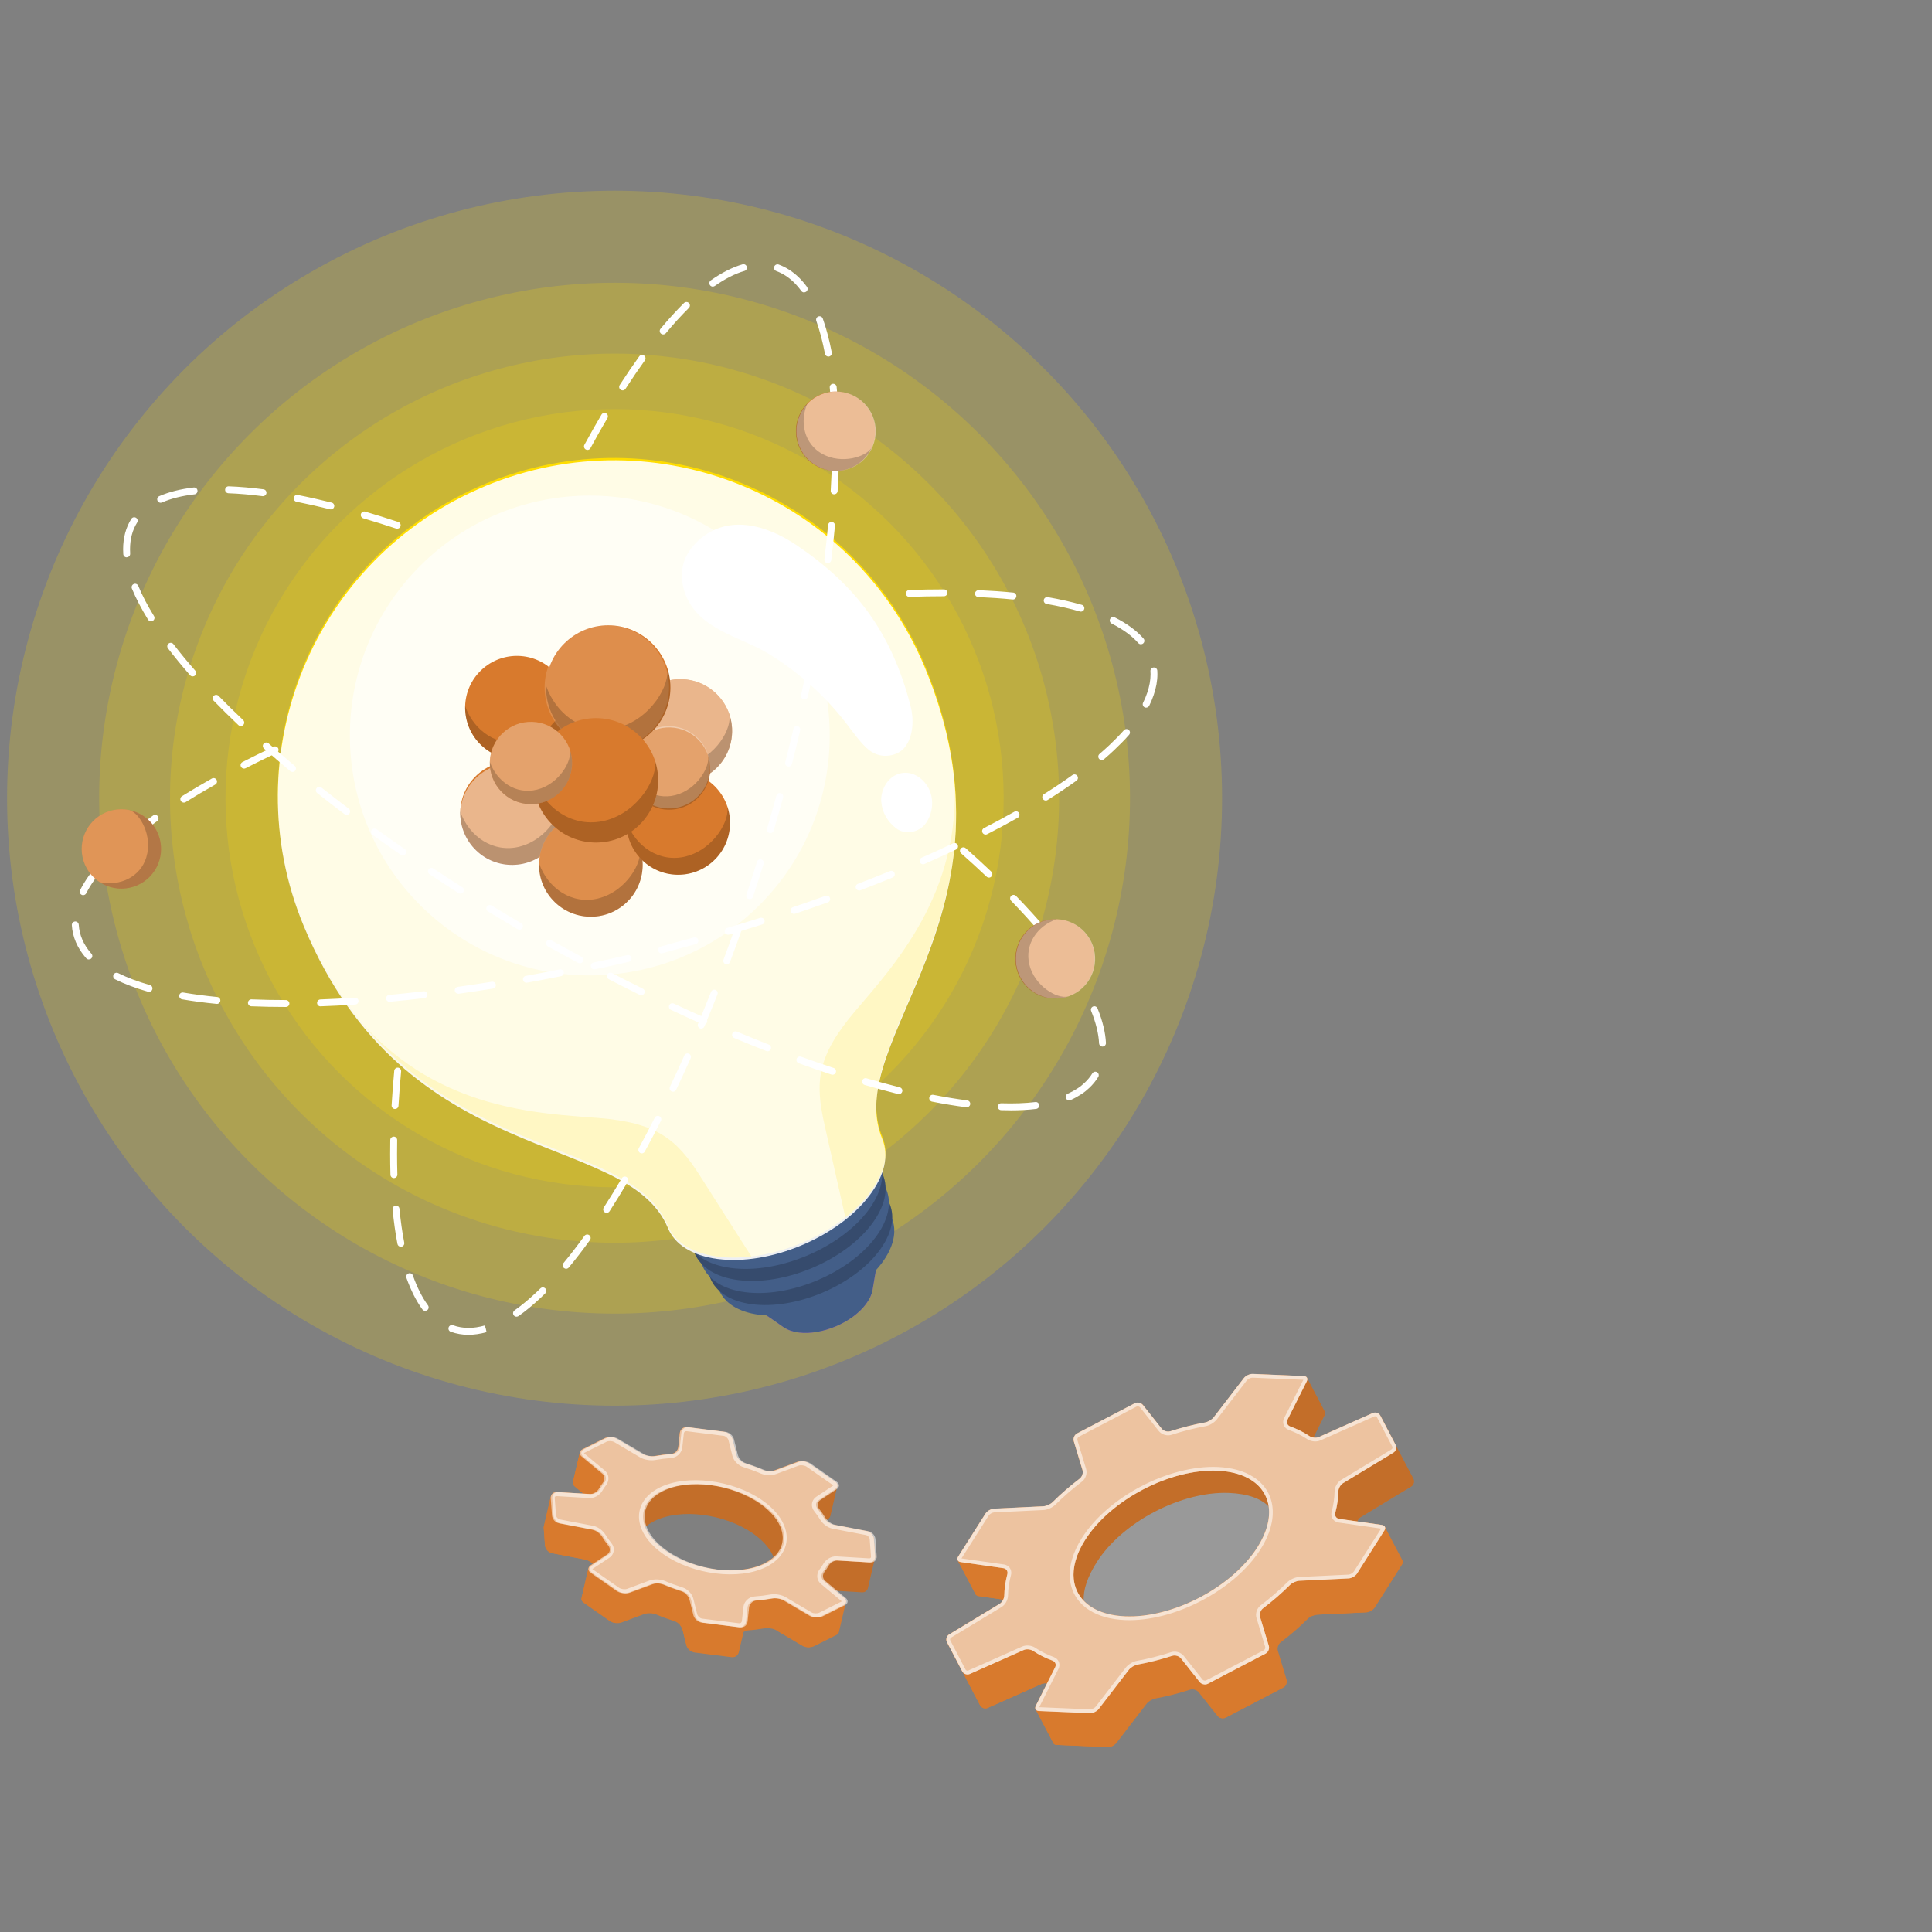 <svg xmlns="http://www.w3.org/2000/svg" viewBox="0 0 500 500"><rect x="0" y="0" width="500" height="500" fill="#808080" stroke="none"/><defs><style>      .cls-1 {        fill: #263238;      }      .cls-1, .cls-2, .cls-3, .cls-4, .cls-5, .cls-6, .cls-7, .cls-8, .cls-9, .cls-10, .cls-11, .cls-12, .cls-13, .cls-14, .cls-15, .cls-16, .cls-17, .cls-18, .cls-19 {        stroke-width: 0px;      }      .cls-2, .cls-8, .cls-11 {        fill: #fd0;      }      .cls-3 {        opacity: .6;      }      .cls-3, .cls-4, .cls-5, .cls-6, .cls-7, .cls-10, .cls-12, .cls-13, .cls-15 {        fill: #fff;      }      .cls-4 {        opacity: .3;      }      .cls-20 {        isolation: isolate;      }      .cls-5 {        mix-blend-mode: screen;        opacity: .9;      }      .cls-6 {        opacity: .45;      }      .cls-7, .cls-21 {        opacity: .55;      }      .cls-8, .cls-12 {        opacity: .15;      }      .cls-9 {        fill: #ba68c8;      }      .cls-10, .cls-11, .cls-18 {        opacity: .2;      }      .cls-14 {        fill: #435e88;      }      .cls-15 {        opacity: .5;      }      .cls-16 {        opacity: .1;      }      .cls-16, .cls-18 {        fill: #000;      }      .cls-17 {        fill: #37474f;      }      .cls-19 {        fill: #d87a2d;      }    </style></defs><g class="cls-20"><g id="Atom"><g><g id="Gear"><g><path class="cls-19" d="M247.86,403.8h0s4.62,8.79,4.62,8.79h0c.13.23.38.41.75.46l6.38.91c-.21.46-.53.88-.91,1.11l-13.07,7.92c-.67.41-.93,1.31-.56,2.01l3.94,7.54s.02.02.03.03l4.59,8.75c.37.7,1.25,1.01,1.97.69l13.96-6.21c.4-.18.91-.2,1.4-.12l-2.91,5.79c-.17.34-.17.65-.05.88h0s4.63,8.81,4.63,8.81h0c.14.25.43.41.82.42l13.2.55c.79.03,1.82-.45,2.3-1.07l7.79-10.13c.48-.63,1.5-1.23,2.28-1.37,2.98-.54,5.98-1.31,8.97-2.27.75-.24,1.75.05,2.24.67l4.83,6.1c.49.62,1.45.82,2.15.46l14.91-7.79c.7-.37,1.08-1.27.85-2.03l-2.25-7.45c-.23-.75.1-1.74.73-2.22,2.5-1.9,4.85-3.93,6.99-6.07.56-.56,1.64-1.05,2.42-1.09l12.77-.61c.79-.04,1.77-.61,2.19-1.27l7.08-11.15c.22-.34.24-.68.11-.93h0s-4.62-8.79-4.62-8.79h0c-.12-.24-.38-.41-.75-.46l-6.38-.91c.21-.46.53-.88.91-1.11l13.07-7.92c.67-.41.93-1.31.56-2.01l-5.55-10.56s0,0,0-.01l-3-5.74c-.37-.7-1.25-1.01-1.97-.69l-13.96,6.21c-.4.18-.91.2-1.4.12l2.91-5.79c.17-.34.17-.65.05-.89h0s-4.62-8.78-4.62-8.78h0c-.14-.25-.42-.42-.83-.44l-13.2-.55c-.79-.03-1.82.45-2.3,1.07l-7.79,10.13c-.48.63-1.5,1.23-2.28,1.37-2.98.54-5.98,1.31-8.97,2.27-.75.24-1.75-.05-2.24-.67l-4.83-6.1c-.49-.62-1.45-.82-2.15-.46l-14.91,7.79c-.7.37-1.08,1.27-.85,2.03l2.25,7.45c.23.75-.1,1.74-.73,2.22-2.5,1.9-4.85,3.93-6.99,6.07-.56.56-1.64,1.05-2.42,1.09l-12.77.61c-.79.04-1.77.61-2.19,1.27l-7.08,11.15c-.22.34-.24.68-.11.93ZM325.43,400.4c-6.61,10.41-21.95,18.42-34.26,17.9-4.82-.2-8.45-1.68-10.7-4.03-.16-2.79.95-6.18,3.38-9.99,6.61-10.41,21.95-18.42,34.26-17.91,4.82.2,8.23,1.45,10.23,3.5.44,3.07-.46,6.7-2.9,10.53Z"></path><path class="cls-10" d="M325.43,400.4c-6.61,10.41-21.95,18.42-34.26,17.9-4.82-.2-8.45-1.68-10.7-4.03-.16-2.79.95-6.18,3.38-9.99,6.61-10.41,21.95-18.42,34.26-17.91,4.82.2,8.23,1.45,10.23,3.5.44,3.07-.46,6.7-2.9,10.53Z"></path></g><path class="cls-16" d="M345.57,391.49c-.2.76.23,1.46,1.01,1.57l4.66.67c.21-.46.54-.88.93-1.11l13.07-7.91c.67-.41.92-1.3.56-2.01l-5.55-10.56.93,1.79c.37.7.12,1.59-.55,2l-13.07,7.91c-.67.41-1.18,1.38-1.19,2.17-.03,1.75-.29,3.58-.79,5.48ZM338.31,356.66c.07.23.04.5-.1.8l-5.02,9.98c-.35.71-.03,1.46.71,1.73,1.84.68,3.5,1.5,4.95,2.48.29.2.67.33,1.06.39l2.91-5.8c.17-.35.18-.66.05-.89h0s-4.57-8.69-4.57-8.69Z"></path><path class="cls-16" d="M280.84,398.53c6.61-10.41,21.94-18.43,34.26-17.91,7.78.33,12.5,3.98,13.24,9.26-1.98-2.05-5.41-3.3-10.24-3.51-12.32-.52-27.65,7.5-34.26,17.91-2.42,3.81-3.54,7.19-3.39,9.99-3.51-3.65-3.64-9.41.38-15.74Z"></path><path class="cls-19" d="M253.64,441.32c.36.69,1.24,1,1.97.68l13.96-6.2c.22-.1.49-.14.76-.15l-4.62-8.8c-.27.01-.55.07-.77.17l-13.95,6.21c-.66.29-1.45.05-1.86-.52l4.52,8.61ZM252.48,412.6h0c.12.22.38.39.75.46l6.39.91c.16-.35.25-.72.26-1.06.03-1.67.27-3.42.74-5.22.01-.08.03-.17.06-.26.05-.21.06-.41.03-.61-.01-.06-.03-.12-.05-.19-.04-.12-.11-.23-.19-.33-.12-.16-.3-.28-.51-.37-.08-.04-.19-.06-.29-.07l-11.06-1.58c-.1-.01-.18-.03-.27-.06-.12-.04-.23-.09-.3-.18-.09-.07-.16-.15-.19-.24h0s4.63,8.81,4.63,8.81ZM272.64,451.16c.14.25.42.4.83.42l13.2.56c.54.03,1.19-.2,1.71-.55l-4.6-8.77c-.52.35-1.17.57-1.72.55l-13.2-.55c-.37-.02-.65-.16-.8-.37l4.59,8.73ZM339.73,418.16c.38-.16.79-.27,1.13-.29l12.77-.61c.33-.02.68-.14,1.01-.3l-4.61-8.76c-.34.17-.69.28-1.02.28l-12.77.61c-.35.02-.74.13-1.14.29l4.62,8.79ZM315.52,444.44c.51.29,1.17.34,1.7.07l14.9-7.79c.33-.18.57-.46.73-.8l-4.61-8.79c-.15.34-.41.63-.74.81l-14.92,7.79c-.49.26-1.1.23-1.6-.02l4.53,8.73Z"></path><g><path class="cls-19" d="M255.05,391.71l-7.08,11.15c-.42.67-.13,1.3.65,1.41l11.06,1.58c.78.11,1.21.81,1.01,1.57-.5,1.9-.76,3.73-.79,5.48-.01.79-.52,1.76-1.19,2.17l-13.07,7.92c-.67.41-.93,1.31-.56,2.01l3.94,7.54c.37.7,1.25,1.01,1.97.69l13.96-6.21c.72-.32,1.8-.18,2.46.26,1.45.98,3.1,1.81,4.95,2.48.74.27,1.07,1.02.71,1.73l-5.01,9.98c-.35.7,0,1.3.79,1.34l13.2.56c.79.03,1.82-.45,2.3-1.07l7.79-10.13c.48-.63,1.5-1.23,2.28-1.37,2.98-.54,5.98-1.31,8.97-2.27.75-.24,1.75.05,2.24.67l4.83,6.1c.49.62,1.45.82,2.15.46l14.91-7.79c.7-.37,1.08-1.27.85-2.03l-2.25-7.45c-.23-.75.1-1.74.73-2.22,2.5-1.9,4.85-3.93,6.99-6.07.56-.56,1.64-1.05,2.42-1.09l12.77-.61c.79-.04,1.77-.61,2.19-1.27l7.08-11.15c.42-.67.13-1.3-.65-1.41l-11.06-1.58c-.78-.11-1.21-.81-1.01-1.57.5-1.9.76-3.73.79-5.48.01-.79.52-1.76,1.19-2.17l13.07-7.92c.67-.41.93-1.31.56-2.01l-3.94-7.54c-.37-.7-1.25-1.01-1.97-.69l-13.96,6.21c-.72.32-1.81.18-2.46-.26-1.45-.98-3.1-1.81-4.95-2.48-.74-.27-1.07-1.02-.71-1.73l5.01-9.98c.35-.7,0-1.3-.79-1.34l-13.2-.55c-.79-.03-1.82.45-2.3,1.07l-7.79,10.13c-.48.63-1.5,1.23-2.28,1.37-2.98.54-5.98,1.31-8.97,2.27-.75.24-1.75-.05-2.24-.67l-4.83-6.1c-.49-.62-1.45-.82-2.15-.46l-14.91,7.79c-.7.37-1.08,1.27-.85,2.03l2.25,7.45c.23.75-.1,1.74-.73,2.22-2.5,1.9-4.85,3.93-6.99,6.07-.56.56-1.64,1.05-2.42,1.09l-12.77.61c-.79.04-1.77.61-2.19,1.27ZM315.09,380.62c12.32.52,16.94,9.37,10.34,19.78-6.61,10.41-21.95,18.42-34.26,17.9-12.32-.52-16.94-9.37-10.34-19.78,6.61-10.41,21.95-18.42,34.26-17.91Z"></path><path class="cls-7" d="M255.05,391.71l-7.08,11.15c-.42.67-.13,1.3.65,1.41l11.06,1.58c.78.11,1.21.81,1.01,1.57-.5,1.9-.76,3.73-.79,5.48-.01.79-.52,1.76-1.19,2.17l-13.07,7.92c-.67.41-.93,1.31-.56,2.01l3.94,7.54c.37.7,1.25,1.01,1.97.69l13.96-6.21c.72-.32,1.8-.18,2.46.26,1.45.98,3.1,1.81,4.95,2.48.74.27,1.07,1.02.71,1.73l-5.01,9.98c-.35.7,0,1.3.79,1.34l13.2.56c.79.03,1.82-.45,2.3-1.07l7.79-10.13c.48-.63,1.5-1.23,2.28-1.37,2.98-.54,5.98-1.31,8.97-2.27.75-.24,1.75.05,2.24.67l4.83,6.1c.49.62,1.45.82,2.15.46l14.91-7.79c.7-.37,1.08-1.27.85-2.03l-2.25-7.45c-.23-.75.1-1.74.73-2.22,2.5-1.9,4.85-3.93,6.99-6.07.56-.56,1.64-1.05,2.42-1.09l12.77-.61c.79-.04,1.77-.61,2.19-1.27l7.08-11.15c.42-.67.13-1.3-.65-1.41l-11.06-1.58c-.78-.11-1.21-.81-1.01-1.57.5-1.9.76-3.73.79-5.48.01-.79.52-1.76,1.19-2.17l13.07-7.92c.67-.41.93-1.31.56-2.01l-3.94-7.54c-.37-.7-1.25-1.01-1.97-.69l-13.96,6.21c-.72.32-1.81.18-2.46-.26-1.45-.98-3.1-1.81-4.95-2.48-.74-.27-1.07-1.02-.71-1.73l5.01-9.98c.35-.7,0-1.3-.79-1.34l-13.2-.55c-.79-.03-1.82.45-2.3,1.07l-7.79,10.13c-.48.63-1.5,1.23-2.28,1.37-2.98.54-5.98,1.31-8.97,2.27-.75.24-1.75-.05-2.24-.67l-4.83-6.1c-.49-.62-1.45-.82-2.15-.46l-14.91,7.79c-.7.37-1.08,1.27-.85,2.03l2.25,7.45c.23.75-.1,1.74-.73,2.22-2.5,1.9-4.85,3.93-6.99,6.07-.56.56-1.64,1.05-2.42,1.09l-12.77.61c-.79.04-1.77.61-2.19,1.27ZM315.09,380.62c12.32.52,16.94,9.37,10.34,19.78-6.61,10.41-21.95,18.42-34.26,17.9-12.32-.52-16.94-9.37-10.34-19.78,6.61-10.41,21.95-18.42,34.26-17.91Z"></path><g class="cls-21"><path class="cls-13" d="M250.07,432.28c-.08-.05-.14-.12-.19-.2l-3.94-7.54c-.13-.24-.03-.58.2-.73l13.07-7.92c.94-.57,1.64-1.83,1.66-2.98.03-1.69.28-3.45.76-5.25.26-.97-.1-1.94-.91-2.45-.27-.17-.57-.28-.9-.33l-10.99-1.57,7.04-11.09c.25-.4.94-.8,1.42-.82l12.77-.61c1.01-.05,2.33-.64,3.06-1.37,2.08-2.07,4.39-4.08,6.89-5.98.96-.73,1.42-2.13,1.07-3.27l-2.25-7.45c-.09-.31.09-.74.37-.89l14.91-7.79c.22-.11.55-.09.78.06.06.04.12.09.16.14l4.83,6.1c.19.24.42.44.69.62.78.5,1.78.64,2.61.37,2.98-.97,5.96-1.72,8.84-2.24,1.02-.18,2.26-.93,2.88-1.73l7.79-10.13c.29-.38,1.01-.71,1.49-.69l13.13.55-4.98,9.92c-.52,1.03-.19,2.23.77,2.84.15.09.31.17.47.23,1.57.57,3.03,1.28,4.32,2.1.14.09.28.18.42.27l.06.04c.96.61,2.36.73,3.33.3l13.96-6.21c.16-.07.36-.05.53.05.08.05.14.12.19.2l3.94,7.54c.13.24.03.58-.2.73l-13.07,7.92c-.94.57-1.64,1.82-1.66,2.98-.03,1.69-.28,3.45-.76,5.25-.26.97.1,1.94.91,2.45.27.17.57.28.9.33l10.99,1.57-7.04,11.09c-.25.4-.94.8-1.42.82l-12.77.61c-1.01.05-2.33.64-3.06,1.37-2.08,2.08-4.4,4.09-6.89,5.98-.96.73-1.42,2.13-1.07,3.27l2.25,7.45c.09.31-.09.74-.37.89l-14.91,7.79c-.22.11-.55.09-.78-.06-.06-.04-.12-.09-.16-.14l-4.83-6.1c-.19-.24-.42-.44-.69-.62-.78-.5-1.78-.64-2.61-.37-2.98.97-5.96,1.72-8.84,2.24-1.02.18-2.26.93-2.88,1.73l-7.79,10.13c-.29.38-1.01.71-1.49.69l-13.13-.55,4.98-9.92c.52-1.03.19-2.23-.77-2.84-.15-.09-.31-.17-.47-.23-1.57-.57-3.02-1.28-4.32-2.1-.14-.09-.28-.18-.42-.28l-.06-.04c-.96-.61-2.36-.73-3.33-.3l-13.96,6.21c-.16.07-.36.05-.53-.05h0M324.31,382.2c-2.42-1.54-5.51-2.39-9.18-2.55-12.6-.53-28.36,7.7-35.12,18.35-2.38,3.75-3.45,7.49-3.09,10.81.36,3.32,2.1,6.05,5.03,7.91,2.42,1.54,5.51,2.39,9.18,2.55,12.61.53,28.36-7.7,35.12-18.35,4.81-7.57,4.05-14.92-1.93-18.72M249.55,433.1c.42.27.97.33,1.44.12l13.96-6.21c.71-.31,1.76-.19,2.42.23.01,0,.03.02.04.03.15.1.29.19.44.29,1.34.85,2.85,1.59,4.51,2.19.1.04.2.08.28.14.53.34.73.98.43,1.59l-5.01,9.98c-.25.5-.15.94.21,1.17.15.09.34.15.57.16l13.2.56c.79.03,1.82-.45,2.3-1.07l7.79-10.13c.48-.63,1.5-1.23,2.28-1.37,2.98-.54,5.98-1.31,8.97-2.27.56-.18,1.27-.06,1.79.27.17.11.33.24.45.4l4.83,6.1c.11.14.25.26.4.36.51.33,1.21.39,1.75.1l14.91-7.79c.7-.37,1.08-1.27.85-2.03l-2.25-7.45c-.23-.75.1-1.74.73-2.22,2.5-1.9,4.85-3.93,6.99-6.07.56-.56,1.64-1.05,2.42-1.09l12.77-.61c.79-.04,1.77-.61,2.19-1.27l7.08-11.15c.32-.5.23-.99-.17-1.24-.13-.08-.29-.14-.48-.17l-11.06-1.58c-.2-.03-.37-.09-.52-.19-.44-.28-.65-.81-.49-1.39.5-1.9.76-3.73.79-5.48.01-.79.52-1.76,1.19-2.17l13.07-7.92c.67-.41.93-1.31.56-2.01l-3.94-7.54c-.12-.24-.31-.43-.53-.57-.42-.27-.97-.33-1.44-.12l-13.96,6.21c-.71.31-1.76.19-2.42-.23-.01,0-.03-.02-.04-.03-.14-.1-.29-.19-.44-.29-1.34-.85-2.85-1.59-4.51-2.19-.1-.04-.2-.08-.28-.14-.53-.34-.73-.98-.43-1.59l5.01-9.98c.25-.5.15-.94-.21-1.17-.15-.09-.34-.15-.57-.16l-13.2-.56c-.79-.03-1.82.45-2.3,1.07l-7.79,10.13c-.48.63-1.5,1.23-2.28,1.37-2.98.54-5.98,1.31-8.97,2.27-.56.18-1.27.06-1.79-.27-.17-.11-.33-.24-.45-.4l-4.83-6.1c-.11-.14-.25-.26-.4-.36-.51-.33-1.21-.39-1.75-.1l-14.91,7.79c-.7.37-1.08,1.27-.85,2.03l2.25,7.45c.23.75-.1,1.74-.73,2.22-2.5,1.9-4.85,3.93-6.99,6.07-.56.56-1.64,1.05-2.42,1.09l-12.77.61c-.79.04-1.77.61-2.19,1.27l-7.08,11.15c-.32.5-.23.99.17,1.24.13.08.29.14.48.17l11.06,1.58c.2.03.37.09.52.19.44.28.65.81.49,1.39-.5,1.9-.76,3.73-.79,5.48-.01.79-.52,1.76-1.19,2.17l-13.07,7.92c-.67.41-.93,1.31-.56,2.01l3.94,7.54c.12.24.31.43.53.57h0ZM323.8,383.02c5.35,3.4,6.32,10,1.64,17.38-6.61,10.41-21.95,18.42-34.26,17.9-3.58-.15-6.51-1.01-8.7-2.4-5.35-3.4-6.32-10-1.63-17.38,6.61-10.41,21.95-18.42,34.26-17.91,3.58.15,6.51,1.01,8.7,2.4h0Z"></path></g></g></g><g id="Gear-2" data-name="Gear"><path class="cls-19" d="M169.39,376.83c-.93.17-2.34-.04-3.15-.52l-6.76-3.99c-.81-.48-2.16-.53-3.01-.1l-5.72,2.87c-.39.19-.61.48-.68.78h0s-1.8,7.69-1.8,7.69h.01c-.09.36.05.77.45,1.11l2.28,1.9-6.91-.42c-.78-.05-1.38.45-1.52,1.16l-.03-.02-1.8,7.7h0c-.04.16-.06.32-.04.49l.33,4.45c.07.94.88,1.85,1.81,2.03l8.65,1.66c.65.13,1.37.58,1.91,1.12l-.54.36c-.31.21-.5.47-.57.75,0,0,0,0,0,0l-1.8,7.73h0c-.1.41.08.85.54,1.18l6.8,4.76c.77.54,2.12.71,3.01.38l5.83-2.17c.89-.33,2.3-.27,3.17.1,1.53.65,3.11,1.23,4.72,1.74.9.28,1.83,1.23,2.06,2.15l1.02,4.07c.23.92,1.18,1.76,2.11,1.88l9.6,1.21c.86.11,1.63-.44,1.84-1.26h0s1.22-5.23,1.22-5.23c.32-.25.71-.42,1.12-.45,1.45-.1,2.87-.28,4.25-.53.93-.17,2.34.04,3.15.52l6.76,3.99c.81.48,2.16.53,3.01.1l5.72-2.87c.37-.19.59-.45.67-.75h0s1.81-7.74,1.81-7.74h0c.08-.36-.06-.76-.46-1.09l-2.28-1.9,6.91.42c.75.05,1.35-.41,1.53-1.07h0s1.81-7.74,1.81-7.74h-.02c.04-.17.08-.34.07-.53l-.33-4.45c-.07-.94-.88-1.85-1.81-2.03l-8.65-1.66c-.65-.13-1.37-.58-1.91-1.12l.54-.36c.32-.21.5-.48.57-.76h0s1.79-7.66,1.79-7.66c0,0,0,0,0-.01l.02-.09h0c.08-.4-.1-.82-.55-1.14l-6.8-4.76c-.78-.54-2.12-.71-3.01-.38l-5.83,2.17c-.89.33-2.3.27-3.17-.1-1.53-.65-3.11-1.23-4.72-1.74-.9-.28-1.83-1.23-2.06-2.15l-1.02-4.07c-.23-.92-1.18-1.76-2.11-1.88l-9.6-1.21c-.94-.12-1.78.55-1.89,1.49l-.4,3.66c-.1.94-.95,1.72-1.9,1.79-1.45.1-2.87.28-4.25.53ZM197.84,404.6c-6.74,3.38-18.17,1.93-25.54-3.23-2.72-1.9-4.49-4.04-5.33-6.16.64-.56,1.42-1.09,2.38-1.57,6.74-3.38,18.17-1.93,25.54,3.22,2.71,1.89,4.48,4.02,5.32,6.13-.66.59-1.44,1.13-2.37,1.6Z"></path><path class="cls-16" d="M212.98,406.78c-.59.74-.56,1.76.17,2.37l3.03,2.53,6.91.41c.74.04,1.34-.41,1.52-1.07l1.78-7.65c-.19.62-.77,1.02-1.5.99l-8.49-.51c-.93-.06-1.96.62-2.43,1.44-.28.51-.61,1-.99,1.48ZM216.68,384.68c-.06.27-.24.54-.56.75l-4.25,2.82c-.79.52-.89,1.51-.31,2.25.62.75,1.17,1.53,1.63,2.31.14.24.34.49.58.71l.55-.36c.31-.22.5-.49.56-.76h.01s1.79-7.71,1.79-7.71Z"></path><path class="cls-16" d="M196.7,389.15c6.36,4.45,7.62,10.2,3.5,13.86-.82-2.11-2.6-4.24-5.3-6.13-7.37-5.16-18.8-6.61-25.55-3.23-.95.48-1.74,1-2.37,1.57-1.45-3.62-.09-7.16,4.17-9.3,6.75-3.38,18.18-1.93,25.55,3.23Z"></path><path class="cls-19" d="M176.04,420.63c.27.34.51.7.59,1.07l1.02,4.08c.15.57.57,1.12,1.11,1.48l1.8-7.72c-.53-.36-.96-.9-1.11-1.48l-1.02-4.08c-.08-.37-.29-.74-.57-1.08l-1.83,7.73ZM150.51,413.57c-.1.41.07.85.54,1.17l6.8,4.77c.5.35,1.24.52,1.95.54l1.8-7.72c-.7,0-1.45-.18-1.95-.54l-6.79-4.76c-.47-.34-.66-.77-.54-1.19h-.01s-1.8,7.73-1.8,7.73ZM201.03,421.98l6.68,3.94c.5.3,1.18.4,1.83.37l1.79-7.7c-.65.04-1.33-.11-1.82-.39l-6.67-3.95-1.81,7.73ZM140.77,394.99c-.04.15-.06.31-.03.49l.32,4.45c.07.94.88,1.84,1.81,2.03l8.65,1.66c.42.08.87.3,1.27.59l1.8-7.72c-.41-.28-.86-.5-1.27-.59l-8.65-1.66c-.92-.17-1.73-1.08-1.81-2.03l-.32-4.45c0-.17,0-.32.03-.47l-1.79,7.7ZM148.27,383.56h.01c-.09.36.05.77.45,1.11l2.29,1.9,1.57.1c.94.05,1.98-.63,2.44-1.46.28-.51.62-.99.99-1.47.09-.13.16-.25.24-.38.04-.1.08-.21.11-.3.06-.22.07-.42.05-.62-.02-.26-.11-.5-.26-.72-.06-.12-.17-.24-.3-.35l-5.31-4.43c-.13-.11-.24-.24-.32-.35-.1-.15-.16-.3-.17-.46-.01-.09-.02-.19,0-.28l-1.79,7.7Z"></path><g><path class="cls-19" d="M156.47,372.21l-5.72,2.87c-.85.42-.94,1.26-.22,1.86l5.31,4.43c.73.61.76,1.63.17,2.37-.38.48-.71.97-.99,1.48-.47.82-1.49,1.5-2.44,1.44l-8.48-.51c-.94-.06-1.65.66-1.58,1.61l.33,4.45c.07.94.88,1.85,1.81,2.03l8.65,1.66c.93.18,2.01,1.02,2.5,1.83.47.77,1.01,1.55,1.62,2.31.59.74.48,1.72-.3,2.24l-4.25,2.82c-.79.52-.8,1.39-.02,1.93l6.8,4.76c.77.54,2.12.71,3.01.38l5.83-2.17c.89-.33,2.3-.27,3.17.1,1.53.65,3.11,1.23,4.72,1.74.9.28,1.83,1.23,2.06,2.15l1.02,4.07c.23.92,1.18,1.76,2.11,1.88l9.6,1.21c.94.12,1.78-.55,1.89-1.49l.4-3.66c.1-.94.95-1.72,1.9-1.79,1.45-.1,2.87-.28,4.25-.53.93-.17,2.34.04,3.15.52l6.76,3.99c.81.48,2.16.53,3.01.1l5.72-2.87c.85-.42.94-1.26.22-1.86l-5.31-4.43c-.73-.61-.76-1.63-.17-2.37.38-.48.71-.97.99-1.48.47-.82,1.49-1.5,2.44-1.44l8.48.51c.94.06,1.65-.66,1.58-1.6l-.33-4.45c-.07-.94-.88-1.85-1.81-2.03l-8.65-1.66c-.93-.18-2.01-1.02-2.5-1.83-.47-.77-1.01-1.55-1.62-2.31-.59-.74-.48-1.72.3-2.24l4.25-2.82c.79-.52.8-1.39.02-1.93l-6.8-4.76c-.78-.54-2.12-.71-3.01-.38l-5.83,2.17c-.89.33-2.3.27-3.17-.1-1.53-.65-3.11-1.23-4.72-1.74-.9-.28-1.83-1.23-2.06-2.15l-1.02-4.07c-.23-.92-1.18-1.76-2.11-1.88l-9.6-1.21c-.94-.12-1.78.55-1.89,1.49l-.4,3.66c-.1.94-.95,1.72-1.9,1.79-1.45.1-2.87.28-4.25.53-.93.17-2.34-.04-3.15-.52l-6.76-3.99c-.81-.48-2.16-.53-3.01-.1ZM196.7,389.15c7.37,5.16,7.88,12.07,1.14,15.45-6.74,3.38-18.17,1.93-25.54-3.23-7.37-5.16-7.88-12.07-1.14-15.45,6.74-3.38,18.17-1.93,25.54,3.23Z"></path><path class="cls-7" d="M156.87,372.21l-5.72,2.87c-.85.42-.94,1.26-.22,1.86l5.31,4.43c.73.61.76,1.63.17,2.37-.38.48-.71.97-.99,1.48-.47.82-1.49,1.5-2.44,1.44l-8.48-.51c-.94-.06-1.65.66-1.58,1.61l.33,4.45c.07.94.88,1.85,1.81,2.03l8.65,1.66c.93.18,2.01,1.02,2.5,1.83.47.77,1.01,1.55,1.62,2.31.59.74.48,1.72-.3,2.24l-4.25,2.82c-.79.52-.8,1.39-.02,1.93l6.8,4.76c.77.54,2.12.71,3.01.38l5.83-2.17c.89-.33,2.3-.27,3.17.1,1.53.65,3.11,1.23,4.72,1.74.9.28,1.83,1.23,2.06,2.15l1.02,4.07c.23.92,1.18,1.76,2.11,1.88l9.6,1.21c.94.12,1.78-.55,1.89-1.49l.4-3.66c.1-.94.95-1.72,1.9-1.79,1.45-.1,2.87-.28,4.25-.53.93-.17,2.34.04,3.15.52l6.76,3.99c.81.48,2.16.53,3.01.1l5.72-2.87c.85-.42.94-1.26.22-1.86l-5.31-4.43c-.73-.61-.76-1.63-.17-2.37.38-.48.71-.97.99-1.48.47-.82,1.49-1.5,2.44-1.44l8.48.51c.94.06,1.65-.66,1.58-1.6l-.33-4.45c-.07-.94-.88-1.85-1.81-2.03l-8.65-1.66c-.93-.18-2.01-1.02-2.5-1.83-.47-.77-1.01-1.55-1.62-2.31-.59-.74-.48-1.72.3-2.24l4.25-2.82c.79-.52.8-1.39.02-1.93l-6.8-4.76c-.78-.54-2.12-.71-3.01-.38l-5.83,2.17c-.89.33-2.3.27-3.17-.1-1.53-.65-3.11-1.23-4.72-1.74-.9-.28-1.83-1.23-2.06-2.15l-1.02-4.07c-.23-.92-1.18-1.76-2.11-1.88l-9.6-1.21c-.94-.12-1.78.55-1.89,1.49l-.4,3.66c-.1.94-.95,1.72-1.9,1.79-1.45.1-2.87.28-4.25.53-.93.17-2.34-.04-3.15-.52l-6.76-3.99c-.81-.48-2.16-.53-3.01-.1ZM197.1,389.15c7.37,5.16,7.88,12.07,1.14,15.45-6.74,3.38-18.17,1.93-25.54-3.23-7.37-5.16-7.88-12.07-1.14-15.45,6.74-3.38,18.17-1.93,25.54,3.23Z"></path><g class="cls-21"><path class="cls-13" d="M143.93,392.32h0c-.02-.07-.03-.13-.04-.19l-.33-4.45c-.01-.15.03-.28.11-.37.09-.09.21-.13.37-.12l8.48.51c1.28.08,2.71-.75,3.4-1.97.26-.46.57-.92.91-1.35.58-.74.78-1.7.52-2.55-.15-.49-.44-.93-.84-1.26l-5.31-4.43s-.06-.06-.08-.08c.02-.02.05-.04.1-.06l5.72-2.87c.53-.26,1.5-.23,2.01.07l6.76,3.99c1,.59,2.66.87,3.87.65,1.32-.24,2.71-.41,4.13-.51,1.45-.1,2.7-1.29,2.86-2.71l.4-3.66c.02-.18.1-.33.24-.44.14-.11.31-.15.48-.13l9.6,1.21c.49.06,1.07.56,1.23,1.09,0,0,0,0,0,0l1.02,4.07s.03.1.04.15c.37,1.21,1.51,2.36,2.71,2.74,1.58.5,3.14,1.07,4.62,1.7,1.13.48,2.83.53,3.94.12l5.83-2.17c.56-.21,1.56-.08,2.05.26l6.8,4.76c.07.05.11.09.12.1-.02.02-.05.06-.13.11l-4.25,2.82c-.96.64-1.36,1.75-1.04,2.83.1.34.27.65.5.93.58.72,1.1,1.46,1.54,2.19.58.96,1.86,2.06,3.19,2.31l8.65,1.66c.39.08.8.47.93.89.02.07.03.13.04.2l.33,4.45c.01.15-.03.28-.11.37-.09.09-.21.13-.37.12l-8.48-.51c-1.28-.08-2.71.75-3.4,1.97-.26.46-.57.92-.91,1.35-.58.74-.78,1.7-.52,2.55.15.49.44.93.84,1.26l5.31,4.43s.06.06.08.08c-.02.02-.05.04-.1.06l-5.72,2.87c-.53.26-1.5.23-2.01-.07l-6.76-3.99c-1-.59-2.66-.87-3.87-.65-1.32.24-2.71.41-4.13.51-1.45.1-2.7,1.29-2.86,2.71l-.4,3.66c-.02.18-.1.33-.24.44-.14.11-.31.15-.48.13l-9.6-1.21c-.49-.06-1.07-.56-1.23-1.09,0,0,0,0,0,0l-1.02-4.07s-.03-.1-.04-.15c-.37-1.21-1.51-2.36-2.71-2.74-1.58-.5-3.14-1.07-4.62-1.7-1.13-.48-2.83-.53-3.94-.12l-5.83,2.17c-.56.21-1.56.08-2.05-.26l-6.8-4.76c-.07-.05-.11-.09-.12-.1.02-.02.05-.06.13-.11l4.25-2.82c.96-.64,1.36-1.75,1.04-2.83-.1-.34-.27-.65-.5-.93-.58-.72-1.1-1.46-1.54-2.19-.58-.96-1.86-2.06-3.19-2.31l-8.65-1.66c-.39-.08-.8-.47-.93-.89M203.25,395.65c-.8-2.64-2.86-5.19-5.96-7.36-7.64-5.34-19.57-6.83-26.61-3.3-4.31,2.16-6.16,5.85-4.95,9.87.8,2.64,2.86,5.19,5.96,7.36,7.64,5.35,19.57,6.83,26.6,3.3,4.32-2.16,6.16-5.85,4.95-9.88M142.94,392.62c.24.78.94,1.46,1.73,1.61l8.65,1.66c.93.18,2.01,1.02,2.5,1.83.47.77,1.01,1.55,1.62,2.31.15.18.25.38.31.58.19.61-.02,1.27-.62,1.66l-4.25,2.82c-.5.33-.69.81-.56,1.25.08.25.25.49.53.68l6.8,4.76c.77.54,2.12.71,3.01.38l5.83-2.17c.89-.33,2.3-.27,3.17.1,1.53.65,3.11,1.23,4.72,1.74.87.27,1.76,1.17,2.03,2.05.01.03.02.07.03.1l1.02,4.07s.02.06.03.09c.27.88,1.18,1.67,2.09,1.79l9.6,1.21c.94.12,1.78-.55,1.89-1.49l.4-3.66c.1-.94.95-1.72,1.9-1.79,1.45-.1,2.87-.28,4.25-.53.93-.17,2.34.04,3.15.52l6.76,3.99c.81.48,2.16.53,3.01.1l5.72-2.87c.58-.29.8-.77.66-1.23-.07-.22-.21-.44-.45-.63l-5.31-4.43c-.26-.21-.43-.48-.51-.76-.16-.53-.04-1.12.34-1.61.38-.48.71-.97.99-1.48.47-.82,1.49-1.5,2.44-1.44l8.48.51c.94.06,1.65-.66,1.58-1.6l-.33-4.45c-.01-.14-.04-.28-.08-.42-.24-.78-.94-1.46-1.73-1.61l-8.65-1.66c-.93-.18-2.01-1.02-2.5-1.83-.47-.77-1.01-1.55-1.62-2.31-.15-.18-.25-.38-.31-.58-.19-.61.02-1.27.62-1.66l4.25-2.82c.5-.33.69-.81.56-1.25-.08-.25-.25-.49-.53-.68l-6.8-4.76c-.78-.54-2.12-.71-3.01-.38l-5.83,2.17c-.89.33-2.3.27-3.17-.1-1.53-.65-3.11-1.23-4.72-1.74-.87-.27-1.76-1.17-2.03-2.05,0-.03-.02-.07-.03-.1l-1.02-4.07s-.02-.06-.03-.09c-.27-.88-1.18-1.67-2.09-1.79l-9.6-1.21c-.94-.12-1.78.55-1.89,1.49l-.4,3.66c-.1.94-.95,1.72-1.9,1.79-1.45.1-2.87.28-4.25.53-.93.17-2.34-.04-3.15-.52l-6.76-3.99c-.81-.48-2.16-.53-3.01-.1l-5.72,2.87c-.58.29-.8.77-.66,1.23.07.22.21.44.45.63l5.31,4.43c.26.21.42.48.51.76.16.53.04,1.12-.34,1.61-.38.48-.71.97-.99,1.48-.47.82-1.49,1.5-2.44,1.44l-8.48-.51c-.94-.06-1.65.66-1.58,1.61l.33,4.45c.01.14.04.28.08.42h0ZM202.26,395.95c1.03,3.39-.42,6.64-4.42,8.64-6.74,3.38-18.17,1.93-25.54-3.23-3-2.1-4.86-4.48-5.56-6.81-1.03-3.39.42-6.64,4.42-8.64,6.74-3.38,18.17-1.93,25.54,3.23,3,2.1,4.86,4.48,5.56,6.81h0Z"></path></g></g></g><g><g id="Bulb-2" data-name="Bulb"><circle class="cls-11" cx="159.05" cy="206.57" r="157.22"></circle><circle class="cls-11" cx="159.05" cy="206.57" r="133.39" transform="translate(-99.48 172.97) rotate(-45)"></circle><circle class="cls-11" cx="159.05" cy="206.57" r="115.05" transform="translate(-99.48 172.97) rotate(-45)"></circle><circle class="cls-11" cx="159.05" cy="206.57" r="100.69" transform="translate(-99.48 172.97) rotate(-45)"></circle><g id="Bulb-3" data-name="Bulb"><g id="Socket"><g><path class="cls-1" d="M203.2,342.08c-7.33-.93-9.64-6.46-5.17-12.34,4.47-5.88,14.04-9.89,21.37-8.95,7.33.93,9.64,6.46,5.17,12.34-4.47,5.88-14.04,9.89-21.37,8.95Z"></path><path class="cls-9" d="M226.77,328.31l-2.45,1.03c-1.03-.91-2.52-1.55-4.45-1.8-5.96-.76-13.74,2.5-17.38,7.28-1.18,1.55-1.77,3.06-1.84,4.43l-2.45,1.03,4.68,3.27h0c.97.64,2.25,1.1,3.8,1.3,5.96.76,13.74-2.5,17.38-7.28.95-1.25,1.52-2.48,1.74-3.63h0s.95-5.63.95-5.63Z"></path><path class="cls-14" d="M226.77,328.31l-2.45,1.03c-1.03-.91-2.52-1.55-4.45-1.8-5.96-.76-13.74,2.5-17.38,7.28-1.18,1.55-1.77,3.06-1.84,4.43l-2.45,1.03,4.68,3.27h0c.97.64,2.25,1.1,3.8,1.3,5.96.76,13.74-2.5,17.38-7.28.95-1.25,1.52-2.48,1.74-3.63h0s.95-5.63.95-5.63Z"></path></g><path class="cls-14" d="M196.42,340.25c-10.83-1.41-14.23-9.59-7.59-18.26,6.64-8.67,20.8-14.56,31.63-13.15s14.23,9.59,7.59,18.26c-6.64,8.67-20.8,14.56-31.63,13.15Z"></path><g><path class="cls-14" d="M194.6,337.53c-11.23-1.46-14.76-9.94-7.88-18.94,6.88-9,21.57-15.1,32.8-13.64,11.23,1.46,14.76,9.94,7.88,18.94-6.88,9-21.57,15.1-32.8,13.64Z"></path><path class="cls-18" d="M194.6,337.53c-11.23-1.46-14.76-9.94-7.88-18.94,6.88-9,21.57-15.1,32.8-13.64,11.23,1.46,14.76,9.94,7.88,18.94-6.88,9-21.57,15.1-32.8,13.64Z"></path></g><path class="cls-14" d="M192.81,334.41c-11.52-1.5-15.13-10.19-8.07-19.42,7.06-9.22,22.12-15.49,33.63-13.99,11.52,1.5,15.13,10.19,8.07,19.42-7.06,9.22-22.12,15.49-33.63,13.99Z"></path><g><path class="cls-14" d="M191.03,331.28c-11.8-1.54-15.51-10.44-8.27-19.9,7.23-9.45,22.66-15.87,34.46-14.33,11.8,1.54,15.51,10.44,8.27,19.9-7.23,9.45-22.66,15.87-34.46,14.33Z"></path><path class="cls-18" d="M191.03,331.28c-11.8-1.54-15.51-10.44-8.27-19.9,7.23-9.45,22.66-15.87,34.46-14.33,11.8,1.54,15.51,10.44,8.27,19.9-7.23,9.45-22.66,15.87-34.46,14.33Z"></path></g><path class="cls-14" d="M189.24,328.16c-12.09-1.57-15.88-10.7-8.47-20.38,7.41-9.68,23.21-16.25,35.29-14.68,12.09,1.57,15.88,10.7,8.47,20.38-7.41,9.68-23.21,16.25-35.29,14.68Z"></path><path class="cls-17" d="M187.45,325.03c-12.37-1.61-16.25-10.95-8.67-20.85,7.58-9.91,23.75-16.63,36.12-15.02,12.37,1.61,16.25,10.95,8.67,20.85-7.58,9.91-23.75,16.63-36.12,15.02Z"></path></g><g><path class="cls-2" d="M125.56,125.22c-44.4,18.46-65.42,69.42-46.96,113.82,26.54,63.82,83.6,52.52,94.29,78.24,1.7,4.1,6.12,7.07,12.83,7.94,13.43,1.75,30.99-5.55,39.22-16.31,4.12-5.38,5.12-10.6,3.41-14.7h0c-10.7-25.72,37.55-58.21,11.01-122.03-18.46-44.4-69.42-65.42-113.82-46.96Z"></path><path class="cls-5" d="M125.56,125.82c-44.4,18.46-65.42,69.42-46.96,113.82,26.54,63.82,83.6,52.52,94.29,78.24,1.7,4.1,6.12,7.07,12.83,7.94,13.43,1.75,30.99-5.55,39.22-16.31,4.12-5.38,5.12-10.6,3.41-14.7h0c-10.7-25.72,37.55-58.21,11.01-122.03-18.46-44.4-69.42-65.42-113.82-46.96Z"></path><g><path class="cls-13" d="M179.96,140.66c-.8.82-1.51,1.77-2.12,2.85-2.16,3.84-1.61,8.81.65,12.58,4.37,7.3,13.87,9.04,20.72,13.28,7.49,4.64,14.18,10.6,19.59,17.56,1.62,2.08,4.06,5.61,6.15,7.22,3.27,2.53,7.45,1.4,9.12-.64,2.43-2.96,2.42-7.54,1.59-10.78-4.96-19.28-14.33-31.34-29.32-41.52-8.17-5.55-18.64-8.51-26.38-.56Z"></path><circle class="cls-3" cx="152.64" cy="190.35" r="62.09" transform="translate(-89.89 163.68) rotate(-45)"></circle><path class="cls-13" d="M228.08,207.51c.21,2.79,1.66,5.16,3.83,6.85,2.37,1.85,6.06,1.05,7.72-1.33,1.71-2.45,2.12-5.8.92-8.55-1.27-2.93-4.48-5.28-7.89-4.24-3.17.97-4.8,4.46-4.6,7.27Z"></path></g><path class="cls-8" d="M181.16,304.3c-6.02-9.44-11.07-13.75-26.3-14.97-15.22-1.21-40.99-1.96-61-24.39,28.82,35.18,70.11,30.85,79.04,52.33,1.7,4.1,6.12,7.07,12.83,7.94,2.77.36,5.72.32,8.72-.04-3.81-5.98-9.55-15-13.3-20.88Z"></path><path class="cls-8" d="M213.35,290.92c-2.45-10.93-1.94-17.55,7.93-29.2,9.87-11.65,27.51-30.45,25.72-60.45,4.62,45.25-27.56,71.46-18.63,92.95,1.7,4.1.7,9.32-3.41,14.7-1.7,2.22-3.81,4.28-6.18,6.16-1.56-6.92-3.9-17.35-5.43-24.15Z"></path></g></g></g><g id="Atom-2" data-name="Atom"><g><g><path class="cls-19" d="M143.55,173.97c5.07,5.4,4.81,13.88-.59,18.95-5.4,5.07-13.88,4.81-18.95-.59-5.07-5.4-4.81-13.88.59-18.95,5.4-5.07,13.88-4.81,18.95.59Z"></path><path class="cls-18" d="M135.78,191.81c-6.83,1.74-13.11-2.57-15.39-9.05-.1,3.42,1.1,6.87,3.63,9.56,5.07,5.4,13.55,5.66,18.95.59,3.99-3.75,5.17-9.37,3.46-14.23.92,3.61-3.38,11.27-10.65,13.12Z"></path></g><g><path class="cls-19" d="M142.29,201.25c5.07,5.4,4.81,13.88-.59,18.95-5.4,5.07-13.88,4.81-18.95-.59-5.07-5.4-4.81-13.88.59-18.95,5.4-5.07,13.88-4.81,18.95.59Z"></path><path class="cls-6" d="M142.29,201.78c5.07,5.4,4.81,13.88-.59,18.95-5.4,5.07-13.88,4.81-18.95-.59-5.07-5.4-4.81-13.88.59-18.95,5.4-5.07,13.88-4.81,18.95.59Z"></path><path class="cls-18" d="M134.51,219.1c-6.83,1.74-13.11-2.57-15.39-9.05-.1,3.42,1.1,6.87,3.63,9.56,5.07,5.4,13.55,5.66,18.95.59,3.99-3.75,5.17-9.37,3.46-14.23.92,3.61-3.38,11.27-10.65,13.12Z"></path></g><g><path class="cls-19" d="M162.68,214.66c5.07,5.4,4.81,13.88-.59,18.95-5.4,5.07-13.88,4.81-18.95-.59-5.07-5.4-4.81-13.88.59-18.95,5.4-5.07,13.88-4.81,18.95.59Z"></path><path class="cls-12" d="M162.63,214.66c5.07,5.4,4.81,13.88-.59,18.95-5.4,5.07-13.88,4.81-18.95-.59-5.07-5.4-4.81-13.88.59-18.95,5.4-5.07,13.88-4.81,18.95.59Z"></path><path class="cls-18" d="M154.9,232.5c-6.83,1.74-13.11-2.57-15.39-9.05-.1,3.42,1.1,6.87,3.63,9.56,5.07,5.4,13.55,5.66,18.95.59,3.99-3.75,5.17-9.37,3.46-14.23.92,3.61-3.38,11.27-10.65,13.12Z"></path></g><g><path class="cls-19" d="M185.29,203.8c5.07,5.4,4.81,13.88-.59,18.95-5.4,5.07-13.88,4.81-18.95-.59-5.07-5.4-4.81-13.88.59-18.95,5.4-5.07,13.88-4.81,18.95.59Z"></path><path class="cls-18" d="M177.52,221.64c-6.83,1.74-13.11-2.57-15.39-9.05-.1,3.42,1.1,6.87,3.63,9.56,5.07,5.4,13.55,5.66,18.95.59,3.99-3.75,5.17-9.37,3.46-14.23.92,3.61-3.38,11.27-10.65,13.12Z"></path></g><g><path class="cls-19" d="M185.83,179.99c5.07,5.4,4.81,13.88-.59,18.95-5.4,5.07-13.88,4.81-18.95-.59-5.07-5.4-4.81-13.88.59-18.95,5.4-5.07,13.88-4.81,18.95.59Z"></path><path class="cls-6" d="M185.83,179.99c5.07,5.4,4.81,13.88-.59,18.95-5.4,5.07-13.88,4.81-18.95-.59-5.07-5.4-4.81-13.88.59-18.95,5.4-5.07,13.88-4.81,18.95.59Z"></path><path class="cls-18" d="M178.05,197.83c-6.83,1.74-13.11-2.57-15.39-9.05-.1,3.42,1.1,6.87,3.63,9.56,5.07,5.4,13.55,5.66,18.95.59,3.99-3.75,5.17-9.37,3.46-14.23.92,3.61-3.38,11.27-10.65,13.12Z"></path></g><g><path class="cls-19" d="M180.92,191.62c4.03,4.28,3.82,11.02-.47,15.05-4.28,4.03-11.02,3.82-15.05-.47-4.03-4.29-3.82-11.02.47-15.05,4.28-4.03,11.02-3.82,15.05.47Z"></path><path class="cls-4" d="M180.87,191.29c4.03,4.28,3.82,11.02-.47,15.05-4.28,4.03-11.02,3.82-15.05-.47-4.03-4.29-3.82-11.02.47-15.05,4.28-4.03,11.02-3.82,15.05.47Z"></path><path class="cls-18" d="M174.74,205.79c-5.43,1.38-10.41-2.04-12.22-7.18-.08,2.71.88,5.46,2.88,7.59,4.03,4.29,10.76,4.49,15.05.47,3.17-2.98,4.1-7.44,2.75-11.3.73,2.87-2.69,8.95-8.45,10.42Z"></path></g><g><circle class="cls-19" cx="157.41" cy="177.94" r="16.1" transform="translate(-20.98 334.84) rotate(-89.84)"></circle><circle class="cls-12" cx="157.06" cy="177.94" r="16.1" transform="translate(-21.33 334.49) rotate(-89.84)"></circle><path class="cls-18" d="M159.81,188.35c-8.21,2.09-15.74-3.09-18.48-10.86-.12,4.1,1.32,8.25,4.36,11.48,6.09,6.48,16.27,6.8,22.75.71,4.79-4.5,6.2-11.25,4.15-17.08,1.1,4.34-4.06,13.54-12.78,15.76Z"></path></g><g><circle class="cls-19" cx="154.24" cy="201.95" r="16.1"></circle><path class="cls-18" d="M156.63,212.36c-8.21,2.09-15.74-3.09-18.48-10.86-.12,4.1,1.32,8.25,4.36,11.48,6.09,6.48,16.27,6.8,22.75.71,4.79-4.5,6.2-11.25,4.15-17.08,1.1,4.34-4.06,13.54-12.78,15.76Z"></path></g><g><circle class="cls-19" cx="137.41" cy="197.47" r="10.65" transform="translate(-64.23 328.67) rotate(-88.22)"></circle><circle class="cls-4" cx="137.41" cy="197.47" r="10.65" transform="translate(-64.23 328.67) rotate(-88.22)"></circle><path class="cls-18" d="M138.99,204.35c-5.43,1.38-10.41-2.04-12.22-7.18-.08,2.71.88,5.46,2.88,7.59,4.03,4.28,10.76,4.49,15.05.47,3.17-2.98,4.1-7.44,2.75-11.3.73,2.87-2.69,8.95-8.45,10.42Z"></path></g></g><path class="cls-13" d="M261.52,287.35c-.79,0-1.6-.01-2.43-.04-.49-.02-.88-.43-.86-.92.02-.49.46-.9.92-.86,3.19.1,6.16,0,8.79-.32.49-.07.94.29,1,.78.06.49-.29.94-.78,1-2.04.25-4.28.37-6.64.37ZM250.21,286.56s-.08,0-.12,0c-2.81-.36-5.8-.85-8.88-1.46-.49-.1-.8-.57-.71-1.05.1-.49.56-.8,1.05-.71,3.04.6,6,1.08,8.77,1.44.49.06.84.51.77,1-.06.45-.44.78-.89.78ZM276.69,284.77c-.34,0-.67-.2-.82-.53-.2-.45,0-.98.45-1.18.87-.39,1.68-.83,2.41-1.3.83-.5,1.52-1.12,1.97-1.54.79-.74,1.46-1.56,2-2.44.26-.42.81-.55,1.23-.29.42.26.55.81.29,1.23-.62,1.01-1.4,1.96-2.3,2.81-.51.48-1.29,1.18-2.24,1.75-.79.51-1.68,1-2.63,1.42-.12.05-.24.08-.36.08ZM232.65,283.16c-.07,0-.14,0-.22-.03-2.81-.7-5.73-1.5-8.67-2.35-.47-.14-.75-.64-.61-1.11.14-.47.63-.75,1.11-.61,2.92.85,5.81,1.64,8.6,2.34.48.12.77.61.65,1.08-.1.41-.47.68-.87.68ZM215.47,278.15c-.09,0-.19-.01-.28-.05-2.77-.91-5.62-1.9-8.48-2.94-.47-.17-.7-.68-.54-1.15.17-.47.68-.7,1.15-.54,2.84,1.03,5.68,2.01,8.43,2.92.47.15.72.66.57,1.13-.12.38-.47.62-.85.62ZM198.65,272.06c-.11,0-.22-.02-.33-.06-2.73-1.07-5.53-2.2-8.31-3.37-.46-.19-.67-.72-.48-1.17.19-.46.72-.67,1.17-.48,2.77,1.16,5.56,2.29,8.27,3.36.46.18.69.7.51,1.16-.14.35-.48.57-.83.57ZM285.33,270.85c-.47,0-.87-.37-.89-.85-.13-2.51-.82-5.32-2.05-8.36-.19-.46.04-.98.49-1.16.45-.19.98.04,1.16.49,1.31,3.22,2.04,6.23,2.18,8.94.02.49-.35.91-.85.94-.02,0-.03,0-.05,0ZM182.14,265.15c-.12,0-.24-.02-.36-.08-2.68-1.19-5.43-2.45-8.15-3.73-.45-.21-.64-.74-.43-1.19.21-.45.74-.64,1.19-.43,2.72,1.27,5.45,2.52,8.12,3.71.45.2.65.73.45,1.18-.15.33-.48.53-.82.53ZM165.94,257.55c-.13,0-.27-.03-.39-.09-1.65-.81-3.3-1.64-4.96-2.48-1.02-.51-2.03-1.03-3.04-1.57-.44-.23-.6-.77-.37-1.21.23-.44.77-.6,1.21-.37,1,.53,2,1.04,3.01,1.55,1.66.84,3.31,1.67,4.95,2.48.44.22.63.75.41,1.2-.16.32-.47.5-.8.5ZM279.13,254.25c-.3,0-.59-.15-.76-.43-1.43-2.33-3.12-4.78-5.03-7.29-.3-.39-.22-.95.17-1.25.39-.3.96-.22,1.25.17,1.94,2.55,3.67,5.06,5.13,7.44.26.42.13.97-.29,1.23-.15.09-.31.13-.47.13ZM150.06,249.31c-.14,0-.29-.03-.42-.11-2.7-1.45-5.32-2.88-7.86-4.29-.43-.24-.59-.78-.35-1.22.24-.43.78-.59,1.22-.35,2.53,1.4,5.15,2.83,7.84,4.28.44.23.6.78.36,1.21-.16.3-.47.47-.79.47ZM134.43,240.6c-.15,0-.31-.04-.45-.12-2.57-1.51-5.16-3.06-7.69-4.6-.42-.26-.55-.81-.3-1.23.26-.42.81-.56,1.23-.3,2.53,1.54,5.1,3.09,7.67,4.59.43.25.57.8.32,1.22-.17.28-.47.44-.77.44ZM268.38,239.97c-.25,0-.5-.1-.67-.31-1.23-1.41-2.54-2.85-3.91-4.31-.69-.74-1.41-1.48-2.13-2.23-.34-.35-.34-.92.02-1.27.35-.34.92-.34,1.26.02.73.76,1.45,1.51,2.15,2.25,1.38,1.47,2.71,2.93,3.95,4.35.33.37.29.94-.08,1.26-.17.15-.38.22-.59.22ZM119.16,231.27c-.16,0-.33-.05-.48-.14-2.5-1.59-5.04-3.24-7.52-4.88-.41-.27-.53-.83-.25-1.24.27-.41.83-.53,1.24-.25,2.48,1.64,5,3.28,7.49,4.86.42.26.54.82.28,1.23-.17.27-.46.41-.76.41ZM255.94,227.12c-.22,0-.44-.08-.62-.25-2.09-1.98-4.3-4.01-6.58-6.02-.37-.33-.4-.89-.08-1.26.33-.37.89-.4,1.26-.08,2.29,2.03,4.52,4.07,6.62,6.07.36.34.37.91.03,1.27-.18.19-.41.28-.65.28ZM104.24,221.38c-.18,0-.35-.05-.51-.16-2.47-1.7-4.93-3.44-7.33-5.17-.4-.29-.49-.85-.2-1.25.29-.4.85-.49,1.25-.2,2.39,1.72,4.84,3.45,7.3,5.15.41.28.51.84.23,1.24-.17.25-.45.39-.74.39ZM89.72,210.9c-.19,0-.38-.06-.54-.18-2.41-1.82-4.8-3.66-7.1-5.49-.39-.31-.45-.87-.15-1.26.31-.39.87-.45,1.26-.15,2.29,1.81,4.67,3.65,7.06,5.46.39.3.47.86.18,1.25-.18.23-.44.36-.72.36ZM75.7,199.78c-.2,0-.4-.07-.57-.21-2.33-1.95-4.62-3.92-6.81-5.85-.37-.33-.4-.89-.08-1.26.33-.37.89-.4,1.26-.08,2.17,1.92,4.45,3.88,6.77,5.82.38.32.43.88.11,1.26-.18.21-.43.32-.69.32ZM62.31,187.9c-.22,0-.44-.08-.62-.25-2.23-2.12-4.39-4.24-6.4-6.31-.34-.35-.34-.92.02-1.26.35-.34.92-.34,1.27.02,1.99,2.05,4.13,4.16,6.35,6.26.36.34.37.91.03,1.26-.18.19-.41.28-.65.28ZM49.86,175.05c-.25,0-.5-.1-.67-.3-2.08-2.37-4-4.71-5.72-6.96-.3-.39-.23-.95.17-1.25.39-.3.95-.22,1.25.17,1.7,2.22,3.59,4.53,5.65,6.86.33.37.29.94-.08,1.26-.17.15-.38.22-.59.22ZM39.08,160.79c-.3,0-.59-.15-.76-.42-1.74-2.82-3.15-5.53-4.19-8.06-.19-.46.03-.98.49-1.17s.98.03,1.17.49c1,2.44,2.37,5.06,4.06,7.8.26.42.13.97-.29,1.23-.15.09-.31.13-.47.13ZM32.79,144.24c-.48,0-.87-.38-.89-.86v-.11c-.03-.38-.04-.74-.04-1.09,0-3.01.71-5.66,2.12-7.9.26-.42.81-.54,1.23-.28.42.26.54.82.28,1.23-1.22,1.94-1.84,4.28-1.84,6.94,0,.32,0,.65.03.98v.14c.03.49-.35.91-.85.93-.01,0-.03,0-.04,0ZM102.8,136.84c-.09,0-.19-.01-.28-.05-2.89-.95-5.75-1.85-8.51-2.66-.47-.14-.75-.64-.61-1.11.14-.47.64-.75,1.11-.61,2.78.82,5.67,1.71,8.57,2.67.47.15.72.66.57,1.13-.12.38-.47.61-.85.61ZM85.63,131.83c-.07,0-.15,0-.22-.03-2.98-.74-5.9-1.4-8.69-1.95-.48-.1-.8-.57-.7-1.05.1-.48.57-.8,1.05-.7,2.81.55,5.76,1.22,8.77,1.97.48.12.77.61.65,1.08-.1.41-.47.68-.87.68ZM41.58,130.12c-.34,0-.67-.2-.82-.54-.2-.45,0-.98.46-1.18,2.48-1.08,5.47-1.84,8.9-2.24.5-.06.94.29.99.78.06.49-.29.94-.78.99-3.25.38-6.08,1.09-8.39,2.1-.12.05-.24.08-.36.08ZM68.07,128.41s-.08,0-.12,0c-3.12-.4-6.09-.66-8.83-.76-.49-.02-.88-.43-.86-.93.02-.49.44-.88.93-.86,2.8.1,5.82.36,8.99.77.49.06.84.51.77,1-.06.45-.44.78-.89.78Z"></path><path class="cls-13" d="M121.26,345.45c-1.6,0-3.15-.27-4.61-.79-.47-.17-.71-.68-.54-1.15.17-.47.68-.7,1.14-.54,1.26.46,2.61.69,4,.69h0c1.34,0,2.76-.21,4.21-.63l.27.85.19.87c-1.58.46-3.17.69-4.67.69h0ZM133.68,340.76c-.28,0-.56-.13-.73-.38-.29-.4-.19-.96.21-1.25,1.77-1.25,3.63-2.79,5.52-4.56.39-.37.78-.74,1.17-1.13.35-.35.92-.34,1.27,0,.35.35.34.92,0,1.27-.4.4-.8.78-1.2,1.16-1.95,1.83-3.87,3.42-5.72,4.72-.16.11-.34.16-.52.16ZM110.04,339.25c-.28,0-.55-.13-.72-.37-1.6-2.18-2.99-4.94-4.14-8.18-.16-.47.08-.98.54-1.14.47-.17.98.08,1.14.54,1.09,3.08,2.4,5.68,3.9,7.72.29.4.2.96-.19,1.25-.16.12-.34.17-.53.17ZM146.51,328.36c-.2,0-.4-.07-.57-.21-.38-.31-.43-.88-.12-1.26,1.78-2.14,3.6-4.51,5.42-7.03.29-.4.85-.49,1.25-.2.4.29.49.85.2,1.25-1.84,2.56-3.69,4.96-5.5,7.13-.18.21-.43.32-.69.32ZM103.74,322.66c-.42,0-.8-.3-.88-.73-.53-2.75-.95-5.75-1.26-8.93-.05-.49.31-.93.8-.98.51-.04.93.31.98.8.3,3.13.72,6.08,1.24,8.77.09.49-.22.95-.71,1.05-.06.01-.11.02-.17.02ZM157,313.89c-.17,0-.33-.05-.48-.14-.42-.27-.53-.82-.27-1.24,1.55-2.4,3.12-4.95,4.67-7.58.25-.43.8-.57,1.22-.32.43.25.57.8.32,1.22-1.56,2.65-3.15,5.23-4.71,7.65-.17.26-.46.41-.75.41ZM101.94,304.89c-.48,0-.88-.38-.89-.87-.05-1.73-.08-3.54-.08-5.38,0-1.19.01-2.39.03-3.61,0-.49.4-.85.91-.88.49,0,.89.42.88.91-.02,1.21-.03,2.4-.03,3.58,0,1.82.03,3.61.08,5.32.02.49-.37.91-.87.92,0,0-.02,0-.03,0ZM166.1,298.49c-.14,0-.29-.04-.43-.11-.43-.24-.59-.78-.36-1.21,1.38-2.54,2.78-5.2,4.14-7.9.22-.44.76-.62,1.2-.39.44.22.62.76.39,1.2-1.37,2.71-2.78,5.38-4.17,7.95-.16.3-.47.47-.79.47ZM102.24,287.01s-.04,0-.05,0c-.49-.03-.87-.45-.84-.95.17-2.89.4-5.9.68-8.95.05-.49.49-.85.97-.81.49.05.85.48.81.97-.28,3.02-.51,6.01-.68,8.89-.03.48-.42.84-.89.84ZM174.19,282.54c-.13,0-.26-.03-.38-.09-.45-.21-.64-.75-.43-1.19,1.25-2.64,2.51-5.37,3.73-8.11.2-.45.73-.65,1.18-.45.45.2.65.73.45,1.18-1.23,2.75-2.49,5.49-3.75,8.15-.15.32-.47.51-.81.51ZM181.48,266.2c-.12,0-.23-.02-.35-.07-.46-.19-.67-.72-.48-1.17,1.14-2.71,2.27-5.49,3.37-8.27.18-.46.7-.68,1.16-.5.46.18.68.7.5,1.16-1.1,2.78-2.24,5.58-3.39,8.3-.14.34-.48.55-.82.55ZM188.08,249.57c-.1,0-.21-.02-.31-.06-.46-.17-.7-.69-.53-1.15,1.04-2.77,2.06-5.6,3.05-8.39.16-.47.68-.71,1.14-.55.47.16.71.68.55,1.14-.99,2.81-2.02,5.64-3.06,8.42-.14.36-.48.58-.84.58ZM194.03,232.7c-.09,0-.19-.01-.28-.05-.47-.16-.72-.66-.57-1.13.93-2.79,1.85-5.65,2.74-8.5.15-.47.65-.73,1.12-.59.47.15.73.65.59,1.12-.89,2.86-1.82,5.73-2.75,8.53-.12.38-.47.61-.85.61ZM199.37,215.62c-.08,0-.17-.01-.25-.04-.47-.14-.75-.64-.61-1.11.84-2.86,1.66-5.75,2.43-8.58.13-.48.63-.76,1.1-.63.48.13.76.62.63,1.1-.78,2.84-1.6,5.74-2.44,8.61-.11.39-.47.64-.86.64ZM204.09,198.39c-.07,0-.15,0-.22-.03-.48-.12-.77-.61-.65-1.09.3-1.17.59-2.35.88-3.52.43-1.73.84-3.44,1.25-5.15.11-.48.6-.77,1.08-.66.48.11.78.6.66,1.08-.41,1.71-.82,3.43-1.25,5.17-.29,1.18-.59,2.36-.89,3.53-.1.4-.47.67-.87.67ZM208.2,180.98c-.06,0-.13,0-.19-.02-.48-.1-.79-.58-.69-1.06.64-2.94,1.24-5.88,1.8-8.74.09-.48.56-.8,1.05-.71.48.09.8.56.71,1.05-.56,2.87-1.17,5.83-1.81,8.78-.09.42-.46.71-.87.71ZM211.62,163.43c-.05,0-.1,0-.15-.01-.49-.08-.81-.55-.73-1.03.51-2.95.99-5.91,1.42-8.81.07-.49.52-.82,1.02-.75.49.07.83.53.75,1.02-.43,2.91-.91,5.89-1.42,8.85-.08.44-.45.74-.88.74ZM214.24,145.74s-.07,0-.11,0c-.49-.06-.84-.51-.78-1,.37-3,.69-5.98.96-8.86.05-.49.49-.86.97-.81.49.05.85.48.81.97-.27,2.9-.59,5.9-.96,8.92-.06.45-.44.79-.89.79ZM215.88,127.93s-.04,0-.05,0c-.49-.03-.87-.45-.84-.95.18-3.05.3-6.05.35-8.9,0-.49.38-.87.91-.88.49,0,.89.42.88.91-.05,2.88-.17,5.89-.35,8.97-.03.48-.42.84-.89.84ZM152.03,116.44c-.14,0-.29-.04-.43-.11-.43-.24-.59-.78-.36-1.21,1.47-2.69,2.95-5.32,4.42-7.81.25-.43.8-.57,1.22-.32.43.25.57.8.32,1.23-1.46,2.47-2.94,5.08-4.39,7.76-.16.3-.47.47-.79.47ZM216.18,110.05c-.48,0-.88-.38-.89-.87-.1-3.1-.28-6.09-.55-8.87-.05-.49.31-.93.8-.98.5-.04.93.31.98.8.27,2.82.46,5.84.56,8.98.02.49-.37.91-.87.92,0,0-.02,0-.03,0ZM161.13,101.03c-.17,0-.33-.05-.48-.14-.42-.27-.53-.82-.27-1.24,1.69-2.61,3.39-5.11,5.06-7.43.29-.4.85-.49,1.25-.2.4.29.49.85.2,1.25-1.65,2.29-3.34,4.77-5.01,7.36-.17.26-.46.41-.75.41ZM214.38,92.28c-.42,0-.8-.3-.88-.73-.6-3.14-1.36-6-2.24-8.51-.16-.47.08-.98.54-1.14.46-.17.98.08,1.14.55.92,2.59,1.7,5.54,2.32,8.77.09.49-.23.95-.71,1.05-.06.01-.11.02-.17.02ZM171.63,86.56c-.2,0-.4-.07-.57-.21-.38-.32-.43-.88-.12-1.26,2.05-2.47,4.1-4.71,6.08-6.67.35-.35.92-.34,1.27,0,.35.35.34.92,0,1.27-1.94,1.92-3.95,4.12-5.96,6.54-.18.21-.43.32-.69.32ZM208.1,75.68c-.28,0-.55-.13-.72-.37-.63-.86-1.29-1.63-1.98-2.3-1.38-1.32-2.9-2.28-4.49-2.86-.47-.17-.71-.68-.54-1.15.17-.46.68-.7,1.15-.54,1.83.66,3.56,1.76,5.13,3.25.77.74,1.5,1.59,2.19,2.53.29.4.2.96-.2,1.25-.16.12-.34.17-.53.17ZM184.47,74.18c-.28,0-.56-.13-.73-.38-.28-.4-.19-.96.22-1.25,2.84-1.99,5.59-3.38,8.19-4.14.48-.14.98.13,1.11.6.14.47-.12.97-.59,1.11h-.01c-2.42.7-4.99,2.01-7.67,3.89-.16.11-.34.16-.51.16Z"></path><path class="cls-13" d="M74.01,260.6c-3.11,0-6.12-.06-8.98-.18-.49-.02-.88-.44-.86-.93.02-.49.44-.89.93-.86,2.84.12,5.82.18,8.87.18.49,0,.92.4.92.89s-.38.89-.87.89ZM82.95,260.44c-.48,0-.88-.38-.89-.86-.02-.49.37-.91.86-.93,2.89-.1,5.88-.26,8.91-.46.51-.02.92.34.95.83.03.49-.34.92-.83.95-3.04.2-6.06.36-8.96.46-.01,0-.02,0-.03,0ZM56.14,259.8s-.06,0-.09,0c-3.14-.3-6.15-.7-8.93-1.18-.49-.08-.81-.55-.73-1.03.08-.49.54-.81,1.03-.73,2.74.47,5.71.86,8.8,1.16.49.05.85.48.8.98-.04.46-.43.81-.89.81ZM100.81,259.26c-.46,0-.85-.35-.89-.81-.05-.49.32-.93.81-.97,2.93-.27,5.91-.59,8.88-.94.48-.06.94.29.99.78.06.49-.29.94-.78.99-2.98.35-5.98.67-8.92.94-.03,0-.06,0-.08,0ZM118.58,257.18c-.44,0-.82-.32-.88-.77-.07-.49.27-.94.76-1.01,2.89-.41,5.86-.85,8.83-1.33.49-.08.95.25,1.03.74.08.49-.25.95-.74,1.03-2.98.48-5.96.93-8.87,1.34-.04,0-.08,0-.13,0ZM38.55,256.68c-.08,0-.16-.01-.25-.03-3.21-.92-6.07-2-8.51-3.21-.44-.22-.62-.76-.4-1.2.22-.44.75-.62,1.2-.4,2.34,1.17,5.1,2.21,8.21,3.09.48.14.75.63.62,1.11-.11.39-.47.65-.86.65ZM136.24,254.33c-.42,0-.8-.3-.88-.74-.09-.49.23-.95.72-1.04,2.66-.48,5.38-1,8.1-1.54l.66-.14c.48-.1.96.21,1.06.69.1.48-.21.96-.69,1.06l-.67.14c-2.74.55-5.47,1.07-8.14,1.55-.05.01-.11.01-.16.01ZM153.8,250.88c-.42,0-.79-.29-.88-.72-.1-.48.21-.96.7-1.06,2.98-.61,5.91-1.25,8.71-1.92.47-.11.96.18,1.08.66.11.48-.18.96-.67,1.08-2.82.67-5.76,1.31-8.77,1.93-.06.01-.12.02-.18.02ZM22.99,248.31c-.24,0-.48-.1-.66-.29l-.11-.13c-2.22-2.55-3.44-5.39-3.63-8.46-.03-.49.35-.92.84-.95.49-.03.92.35.95.84.16,2.67,1.24,5.15,3.19,7.39l.09.1c.33.36.31.93-.06,1.26-.17.16-.39.23-.6.23ZM171.21,246.74c-.39,0-.75-.26-.86-.66-.13-.48.15-.97.62-1.1.97-.27,1.94-.54,2.89-.82,1.94-.51,3.84-1.02,5.74-1.55.47-.13.97.15,1.1.62.13.48-.15.97-.62,1.1-1.9.52-3.81,1.04-5.73,1.55-.94.27-1.91.55-2.9.82-.08.02-.16.03-.24.03ZM188.44,241.91c-.39,0-.74-.25-.86-.64-.14-.47.13-.97.6-1.11,2.86-.85,5.74-1.72,8.54-2.61.47-.15.97.11,1.12.58.15.47-.11.97-.58,1.12-2.82.89-5.7,1.77-8.57,2.62-.09.02-.17.04-.25.04ZM205.51,236.52c-.37,0-.72-.24-.85-.61-.16-.47.09-.98.56-1.13,2.82-.95,5.66-1.94,8.43-2.94.47-.17.98.07,1.14.54.17.46-.07.98-.54,1.14-2.79,1-5.64,1.99-8.47,2.95-.09.03-.19.05-.29.05ZM21.52,231.67c-.14,0-.27-.03-.4-.1-.44-.22-.62-.76-.39-1.2,1.22-2.41,2.99-4.92,5.26-7.47.33-.37.89-.4,1.26-.07.37.33.4.89.07,1.26-2.17,2.44-3.85,4.82-5,7.09-.16.31-.47.49-.8.49ZM222.35,230.46c-.36,0-.7-.22-.84-.57-.18-.46.05-.98.52-1.16,2.8-1.07,5.59-2.18,8.3-3.29.46-.19.98.03,1.17.49.19.46-.03.98-.49,1.17-2.72,1.12-5.52,2.23-8.34,3.31-.11.04-.21.06-.32.06ZM238.9,223.67c-.34,0-.67-.2-.82-.53-.2-.45,0-.98.46-1.18,2.77-1.22,5.5-2.46,8.12-3.71.45-.21.98-.02,1.19.43.21.45.02.98-.43,1.19-2.64,1.25-5.38,2.5-8.16,3.73-.12.05-.24.08-.36.08ZM33.07,218.17c-.25,0-.5-.11-.68-.31-.32-.38-.28-.94.1-1.26,2.13-1.82,4.52-3.68,7.12-5.54.4-.29.96-.2,1.25.21.29.4.19.96-.21,1.25-2.56,1.83-4.91,3.66-7,5.45-.17.14-.38.21-.58.21ZM255.07,215.99c-.33,0-.64-.18-.8-.49-.23-.44-.05-.98.39-1.2,2.71-1.39,5.35-2.81,7.85-4.22.43-.24.98-.09,1.22.34.24.43.09.98-.34,1.22-2.52,1.42-5.18,2.85-7.91,4.25-.13.07-.27.1-.41.1ZM47.57,207.71c-.3,0-.59-.15-.76-.42-.26-.42-.14-.97.28-1.23,2.43-1.52,5.04-3.07,7.74-4.58.43-.24.98-.09,1.22.34.24.43.09.98-.34,1.22-2.68,1.5-5.25,3.03-7.66,4.54-.15.09-.31.14-.47.14ZM270.64,207.18c-.3,0-.59-.15-.76-.42-.26-.42-.14-.97.28-1.23,2.62-1.65,5.11-3.31,7.39-4.95.4-.29.96-.2,1.25.21.29.4.2.96-.21,1.25-2.31,1.66-4.83,3.34-7.48,5.01-.15.09-.31.14-.47.14ZM63.16,198.91c-.33,0-.64-.18-.8-.49-.23-.44-.05-.98.39-1.2,2.58-1.32,5.29-2.66,8.06-3.97.45-.21.98-.02,1.19.43.21.45.02.98-.43,1.19-2.75,1.3-5.44,2.63-8,3.94-.13.07-.27.1-.41.1ZM285.13,196.7c-.25,0-.5-.11-.68-.31-.32-.38-.28-.94.1-1.26.89-.77,1.75-1.54,2.55-2.29,1.38-1.3,2.65-2.6,3.77-3.86.33-.37.89-.4,1.26-.08.37.33.4.89.08,1.26-1.15,1.31-2.46,2.64-3.88,3.98-.82.77-1.69,1.56-2.61,2.34-.17.14-.38.22-.58.22ZM296.63,183.15c-.13,0-.27-.03-.4-.09-.44-.22-.62-.76-.4-1.2.43-.86.78-1.71,1.06-2.55.58-1.67.87-3.29.87-4.83,0-.26,0-.53-.03-.79-.03-.49.34-.92.83-.95.51-.03.92.34.95.83.02.3.03.6.03.9,0,1.73-.33,3.55-.97,5.4-.3.9-.69,1.83-1.15,2.77-.16.31-.47.5-.8.5ZM295.26,166.73c-.25,0-.5-.1-.67-.3-1.65-1.88-3.97-3.57-6.89-5.05-.44-.22-.62-.76-.4-1.2.22-.44.76-.62,1.2-.4,3.14,1.58,5.64,3.42,7.44,5.47.33.37.29.94-.08,1.26-.17.15-.38.22-.59.22ZM279.74,158.29c-.08,0-.16-.01-.25-.04-2.61-.75-5.52-1.41-8.63-1.95-.49-.08-.81-.55-.73-1.03.09-.49.54-.82,1.03-.73,3.17.55,6.14,1.22,8.82,1.99.48.14.75.63.61,1.11-.11.39-.47.65-.86.65ZM262.15,155.14s-.06,0-.09,0c-2.81-.28-5.8-.48-8.88-.62-.49-.02-.88-.44-.85-.93.02-.49.47-.86.93-.86,3.11.14,6.13.35,8.97.63.49.05.85.49.8.98-.05.46-.43.81-.89.81ZM235.34,154.48c-.48,0-.88-.38-.89-.86-.02-.49.37-.91.86-.93,3.01-.11,5.98-.16,8.84-.16h.14c.49,0,.89.4.89.89s-.4.89-.89.89h-.14c-2.83,0-5.79.05-8.78.16-.01,0-.02,0-.03,0Z"></path><g><path class="cls-19" d="M29.29,209.65c5.55-1.17,11,2.38,12.17,7.93,1.17,5.55-2.38,11-7.93,12.17-5.55,1.17-11-2.38-12.17-7.93-1.17-5.55,2.38-11,7.93-12.17Z"></path><path class="cls-10" d="M29.29,209.65c5.55-1.17,11,2.38,12.17,7.93,1.17,5.55-2.38,11-7.93,12.17-5.55,1.17-11-2.38-12.17-7.93-1.17-5.55,2.38-11,7.93-12.17Z"></path><path class="cls-18" d="M37.88,221.85c-1.58,5.17-6.9,7.56-12.05,6.48,2.2,1.42,4.94,2.01,7.7,1.43,5.55-1.17,9.1-6.62,7.93-12.17-.87-4.11-4.08-7.11-7.94-7.93,2.73.84,6.03,6.7,4.35,12.19Z"></path></g><g><circle class="cls-19" cx="216.27" cy="111.6" r="10.27" transform="translate(30.4 268.7) rotate(-67.5)"></circle><circle class="cls-15" cx="216.37" cy="111.6" r="10.27" transform="translate(30.46 268.8) rotate(-67.5)"></circle><path class="cls-18" d="M212.83,117.49c-4.73-2.61-5.97-8.32-3.85-13.13-1.85,1.86-2.99,4.42-2.99,7.24,0,5.67,4.6,10.27,10.27,10.27,4.2,0,7.8-2.52,9.39-6.13-1.38,2.5-7.8,4.52-12.83,1.74Z"></path></g><g><path class="cls-19" d="M279.99,255.73c-4.18,3.83-10.68,3.54-14.51-.64-3.83-4.18-3.54-10.68.64-14.51s10.68-3.54,14.51.64c3.83,4.18,3.54,10.68-.64,14.51Z"></path><path class="cls-15" d="M280.09,255.73c-4.18,3.83-10.68,3.54-14.51-.64-3.83-4.18-3.54-10.68.64-14.51s10.68-3.54,14.51.64c3.83,4.18,3.54,10.68-.64,14.51Z"></path><path class="cls-18" d="M266.39,249.6c-1.26-5.25,2.1-10.02,7.08-11.7-2.62-.11-5.28.78-7.36,2.69-4.18,3.83-4.47,10.33-.64,14.51,2.83,3.1,7.13,4.05,10.86,2.79-2.78.67-8.6-2.7-9.95-8.29Z"></path></g></g></g></g></g></g></svg>